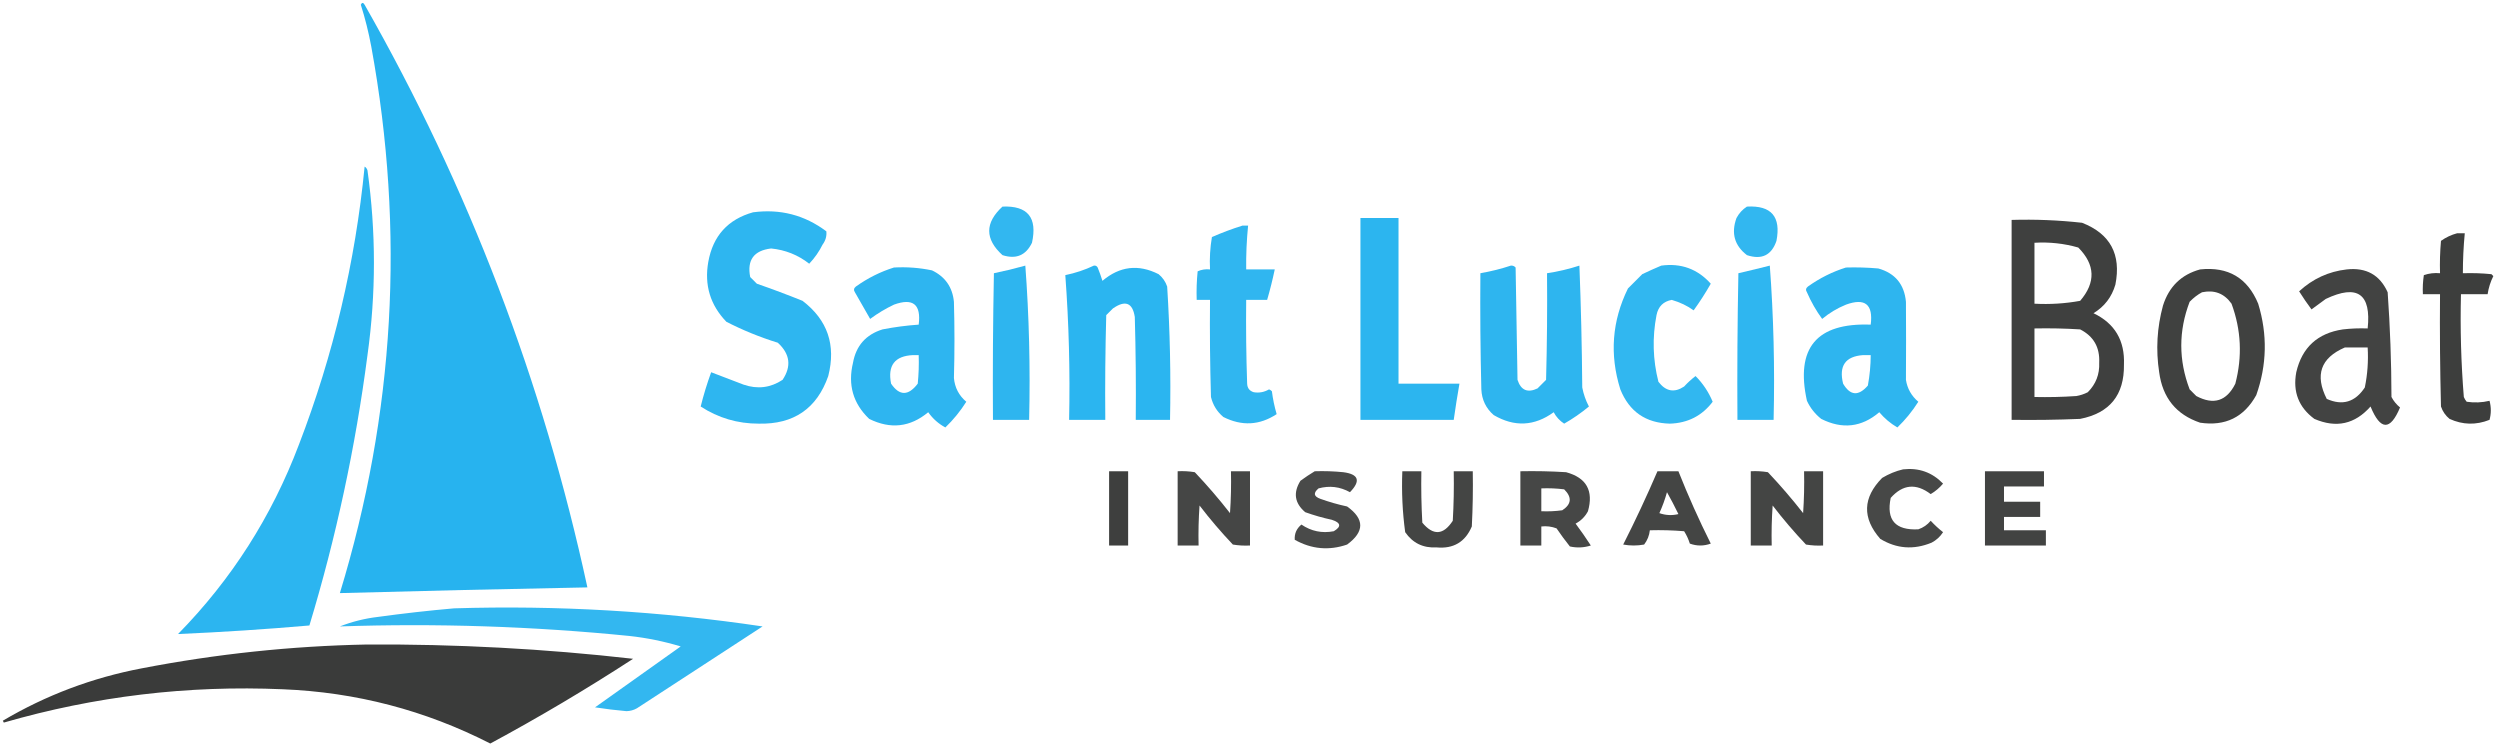 <?xml version="1.0" encoding="UTF-8"?>
<!DOCTYPE svg PUBLIC "-//W3C//DTD SVG 1.1//EN" "http://www.w3.org/Graphics/SVG/1.1/DTD/svg11.dtd">
<svg xmlns="http://www.w3.org/2000/svg" version="1.1" width="1313px" height="393px" style="shape-rendering:geometricPrecision; text-rendering:geometricPrecision; image-rendering:optimizeQuality; fill-rule:evenodd; clip-rule:evenodd" xmlns:xlink="http://www.w3.org/1999/xlink">
<g><path style="opacity:0.982" fill="#24b2ef" d="M 189.5,2.5 C 190.077,1.227 190.743,1.227 191.5,2.5C 246.146,98.468 285.146,200.468 308.5,308.5C 265.161,309.318 221.828,310.318 178.5,311.5C 207.271,217.206 212.771,121.539 195,24.5C 193.592,16.932 191.759,9.598 189.5,2.5 Z"/></g>
<g><path style="opacity:0.959" fill="#24b2ef" d="M 191.5,87.5 C 192.222,87.918 192.722,88.584 193,89.5C 197.515,121.817 197.515,154.15 193,186.5C 186.728,234.694 176.562,282.027 162.5,328.5C 139.515,330.499 116.515,331.999 93.5,333C 121.568,304.394 142.735,271.228 157,233.5C 175.108,186.402 186.608,137.736 191.5,87.5 Z"/></g>
<g><path style="opacity:0.933" fill="#24b2ef" d="M 526.5,108.5 C 539.752,107.936 544.919,114.269 542,127.5C 538.807,134.123 533.64,136.29 526.5,134C 517.209,125.549 517.209,117.049 526.5,108.5 Z"/></g>
<g><path style="opacity:0.932" fill="#24b2ef" d="M 917.5,108.5 C 930.29,107.796 935.457,113.796 933,126.5C 930.416,134.069 925.249,136.569 917.5,134C 910.948,128.974 909.115,122.474 912,114.5C 913.36,111.977 915.193,109.977 917.5,108.5 Z"/></g>
<g><path style="opacity:0.952" fill="#24b2ef" d="M 395.5,111.5 C 409.773,109.609 422.606,112.943 434,121.5C 434.257,124.017 433.59,126.35 432,128.5C 430.149,132.213 427.816,135.547 425,138.5C 419.144,133.908 412.477,131.242 405,130.5C 395.929,131.567 392.263,136.567 394,145.5C 395.167,146.667 396.333,147.833 397.5,149C 405.578,151.803 413.578,154.803 421.5,158C 434.647,168.044 439.147,181.21 435,197.5C 429.024,214.591 416.858,222.924 398.5,222.5C 387.435,222.526 377.268,219.526 368,213.5C 369.498,207.476 371.331,201.476 373.5,195.5C 379.09,197.618 384.756,199.785 390.5,202C 397.819,204.521 404.653,203.688 411,199.5C 415.772,192.384 414.938,185.884 408.5,180C 399.156,177.109 390.156,173.443 381.5,169C 373.002,160.189 369.836,149.689 372,137.5C 374.463,123.875 382.296,115.209 395.5,111.5 Z"/></g>
<g><path style="opacity:0.958" fill="#24b2ef" d="M 714.5,114.5 C 721.167,114.5 727.833,114.5 734.5,114.5C 734.5,143.5 734.5,172.5 734.5,201.5C 745.167,201.5 755.833,201.5 766.5,201.5C 765.392,207.815 764.392,214.148 763.5,220.5C 747.167,220.5 730.833,220.5 714.5,220.5C 714.5,185.167 714.5,149.833 714.5,114.5 Z"/></g>
<g><path style="opacity:0.932" fill="#323332" d="M 1056.5,115.5 C 1068.88,115.13 1081.21,115.63 1093.5,117C 1108.32,122.789 1114.15,133.622 1111,149.5C 1109.08,156.023 1105.25,161.023 1099.5,164.5C 1110.68,169.842 1116.02,178.842 1115.5,191.5C 1115.71,207.446 1108.05,216.946 1092.5,220C 1080.5,220.5 1068.5,220.667 1056.5,220.5C 1056.5,185.5 1056.5,150.5 1056.5,115.5 Z M 1068.5,127.5 C 1076.34,127.033 1084.01,127.866 1091.5,130C 1100.45,138.99 1100.78,148.323 1092.5,158C 1084.61,159.435 1076.61,159.935 1068.5,159.5C 1068.5,148.833 1068.5,138.167 1068.5,127.5 Z M 1068.5,172.5 C 1076.51,172.334 1084.51,172.5 1092.5,173C 1099.56,176.6 1102.89,182.434 1102.5,190.5C 1102.76,196.568 1100.76,201.735 1096.5,206C 1094.61,206.973 1092.61,207.64 1090.5,208C 1083.17,208.5 1075.84,208.666 1068.5,208.5C 1068.5,196.5 1068.5,184.5 1068.5,172.5 Z"/></g>
<g><path style="opacity:0.943" fill="#24b2ef" d="M 652.5,118.5 C 653.5,118.5 654.5,118.5 655.5,118.5C 654.737,126.142 654.403,133.809 654.5,141.5C 659.5,141.5 664.5,141.5 669.5,141.5C 668.373,146.882 667.039,152.216 665.5,157.5C 661.833,157.5 658.167,157.5 654.5,157.5C 654.333,172.17 654.5,186.837 655,201.5C 655.11,203.848 656.277,205.348 658.5,206C 661.304,206.46 663.971,205.96 666.5,204.5C 667.086,204.709 667.586,205.043 668,205.5C 668.515,209.577 669.349,213.577 670.5,217.5C 661.553,223.397 652.22,223.897 642.5,219C 639.193,216.222 637.026,212.722 636,208.5C 635.5,191.503 635.333,174.503 635.5,157.5C 633.167,157.5 630.833,157.5 628.5,157.5C 628.334,152.489 628.501,147.489 629,142.5C 631.041,141.577 633.208,141.244 635.5,141.5C 635.212,135.771 635.546,130.104 636.5,124.5C 641.788,122.186 647.122,120.186 652.5,118.5 Z"/></g>
<g><path style="opacity:0.945" fill="#323332" d="M 1290.5,122.5 C 1291.83,122.5 1293.17,122.5 1294.5,122.5C 1293.83,129.48 1293.5,136.48 1293.5,143.5C 1298.51,143.334 1303.51,143.501 1308.5,144C 1308.83,144.333 1309.17,144.667 1309.5,145C 1308,148.005 1307,151.171 1306.5,154.5C 1301.83,154.5 1297.17,154.5 1292.5,154.5C 1292.05,172.556 1292.55,190.556 1294,208.5C 1294.37,209.416 1294.87,210.25 1295.5,211C 1299.54,211.607 1303.54,211.44 1307.5,210.5C 1308.4,213.872 1308.4,217.205 1307.5,220.5C 1300.4,223.324 1293.4,223.158 1286.5,220C 1284.38,218.269 1282.88,216.102 1282,213.5C 1281.5,193.836 1281.33,174.169 1281.5,154.5C 1278.5,154.5 1275.5,154.5 1272.5,154.5C 1272.33,151.15 1272.5,147.817 1273,144.5C 1275.72,143.556 1278.55,143.223 1281.5,143.5C 1281.33,137.824 1281.5,132.157 1282,126.5C 1284.62,124.642 1287.46,123.309 1290.5,122.5 Z"/></g>
<g><path style="opacity:0.95" fill="#24b2ef" d="M 538.5,139.5 C 540.491,166.146 541.158,193.146 540.5,220.5C 534.167,220.5 527.833,220.5 521.5,220.5C 521.333,194.831 521.5,169.165 522,143.5C 527.635,142.343 533.135,141.01 538.5,139.5 Z"/></g>
<g><path style="opacity:0.964" fill="#24b2ef" d="M 574.5,139.5 C 575.376,139.369 576.043,139.702 576.5,140.5C 577.432,142.795 578.265,145.129 579,147.5C 588.071,139.797 597.904,138.63 608.5,144C 610.617,145.731 612.117,147.898 613,150.5C 614.469,173.768 614.969,197.101 614.5,220.5C 608.5,220.5 602.5,220.5 596.5,220.5C 596.667,202.497 596.5,184.497 596,166.5C 594.843,158.977 591.009,157.477 584.5,162C 583.333,163.167 582.167,164.333 581,165.5C 580.5,183.83 580.333,202.164 580.5,220.5C 574.167,220.5 567.833,220.5 561.5,220.5C 562.041,195.11 561.374,169.776 559.5,144.5C 564.784,143.405 569.784,141.739 574.5,139.5 Z"/></g>
<g><path style="opacity:0.95" fill="#24b2ef" d="M 793.5,139.5 C 794.496,139.414 795.329,139.748 796,140.5C 796.333,160.167 796.667,179.833 797,199.5C 798.79,204.978 802.29,206.478 807.5,204C 809,202.5 810.5,201 812,199.5C 812.5,180.836 812.667,162.17 812.5,143.5C 818.27,142.641 823.937,141.308 829.5,139.5C 830.333,160.826 830.833,182.159 831,203.5C 831.67,207.011 832.837,210.344 834.5,213.5C 830.465,216.857 826.132,219.857 821.5,222.5C 819.142,220.976 817.309,218.976 816,216.5C 805.871,223.861 795.371,224.361 784.5,218C 780.426,214.457 778.259,209.957 778,204.5C 777.5,184.169 777.333,163.836 777.5,143.5C 783.039,142.531 788.372,141.198 793.5,139.5 Z"/></g>
<g><path style="opacity:0.941" fill="#24b2ef" d="M 872.5,139.5 C 882.901,138.094 891.567,141.261 898.5,149C 895.749,153.837 892.749,158.503 889.5,163C 886.166,160.586 882.332,158.753 878,157.5C 873.572,158.321 870.905,160.988 870,165.5C 867.729,177.266 868.063,188.932 871,200.5C 874.857,205.578 879.357,206.411 884.5,203C 886.35,200.982 888.35,199.149 890.5,197.5C 894.361,201.378 897.361,205.878 899.5,211C 893.919,218.375 886.419,222.208 877,222.5C 864.361,222.185 855.695,216.185 851,204.5C 845.281,186.246 846.614,168.579 855,151.5C 857.5,149 860,146.5 862.5,144C 865.893,142.38 869.226,140.88 872.5,139.5 Z"/></g>
<g><path style="opacity:0.949" fill="#24b2ef" d="M 929.5,139.5 C 931.491,166.146 932.158,193.146 931.5,220.5C 925.167,220.5 918.833,220.5 912.5,220.5C 912.333,194.831 912.5,169.165 913,143.5C 918.607,142.211 924.107,140.878 929.5,139.5 Z"/></g>
<g><path style="opacity:0.951" fill="#24b2ef" d="M 469.5,140.5 C 476.257,140.123 482.924,140.623 489.5,142C 496.417,145.33 500.251,150.83 501,158.5C 501.38,171.845 501.38,185.178 501,198.5C 501.451,203.57 503.618,207.736 507.5,211C 504.371,215.96 500.704,220.46 496.5,224.5C 492.88,222.547 489.88,219.881 487.5,216.5C 478.026,224.382 467.693,225.549 456.5,220C 448.034,211.923 445.201,202.089 448,190.5C 449.619,181.546 454.786,175.713 463.5,173C 469.781,171.772 476.115,170.939 482.5,170.5C 483.848,159.848 479.514,156.348 469.5,160C 465.071,162.102 460.905,164.602 457,167.5C 454.333,162.833 451.667,158.167 449,153.5C 448.251,152.365 448.417,151.365 449.5,150.5C 455.712,146.061 462.378,142.727 469.5,140.5 Z M 479.5,186.5 C 480.5,186.5 481.5,186.5 482.5,186.5C 482.666,191.511 482.499,196.511 482,201.5C 477.062,207.983 472.396,207.983 468,201.5C 466.099,191.935 469.932,186.935 479.5,186.5 Z"/></g>
<g><path style="opacity:0.95" fill="#24b2ef" d="M 969.5,140.5 C 975.176,140.334 980.843,140.501 986.5,141C 995.318,143.488 1000.15,149.321 1001,158.5C 1001.09,172.169 1001.09,185.836 1001,199.5C 1001.72,204.102 1003.89,207.936 1007.5,211C 1004.37,215.96 1000.7,220.46 996.5,224.5C 992.894,222.397 989.727,219.731 987,216.5C 977.734,224.412 967.567,225.578 956.5,220C 953.238,217.408 950.738,214.241 949,210.5C 942.89,182.773 954.056,169.44 982.5,170.5C 983.848,159.848 979.514,156.348 969.5,160C 964.919,161.871 960.752,164.371 957,167.5C 953.828,163.159 951.161,158.492 949,153.5C 948.251,152.365 948.417,151.365 949.5,150.5C 955.712,146.061 962.378,142.727 969.5,140.5 Z M 978.5,186.5 C 979.833,186.5 981.167,186.5 982.5,186.5C 982.477,191.874 981.977,197.207 981,202.5C 976.069,208.172 971.735,207.839 968,201.5C 965.685,192.157 969.185,187.157 978.5,186.5 Z"/></g>
<g><path style="opacity:0.928" fill="#323332" d="M 1155.5,141.5 C 1170.22,139.939 1180.39,145.939 1186,159.5C 1190.93,175.633 1190.6,191.633 1185,207.5C 1178.57,219.133 1168.73,223.967 1155.5,222C 1142.96,217.768 1135.79,208.935 1134,195.5C 1132.19,183.713 1132.86,172.046 1136,160.5C 1139.15,150.517 1145.65,144.184 1155.5,141.5 Z M 1156.5,153.5 C 1163.02,152.123 1168.18,154.123 1172,159.5C 1177.07,173.248 1177.73,187.248 1174,201.5C 1169.44,210.68 1162.6,212.847 1153.5,208C 1152.33,206.833 1151.17,205.667 1150,204.5C 1144.15,189.127 1144.15,173.794 1150,158.5C 1151.97,156.45 1154.13,154.783 1156.5,153.5 Z"/></g>
<g><path style="opacity:0.915" fill="#323332" d="M 1232.5,141.5 C 1242.73,140.381 1249.89,144.381 1254,153.5C 1255.29,171.768 1255.96,190.101 1256,208.5C 1257.12,210.624 1258.62,212.457 1260.5,214C 1255.36,226.322 1250.2,226.155 1245,213.5C 1236.8,222.797 1226.97,224.964 1215.5,220C 1207.27,213.913 1204.1,205.746 1206,195.5C 1209.02,182.479 1217.19,174.979 1230.5,173C 1234.82,172.501 1239.15,172.334 1243.5,172.5C 1245.44,154.297 1238.1,149.131 1221.5,157C 1219,158.833 1216.5,160.667 1214,162.5C 1211.71,159.42 1209.54,156.253 1207.5,153C 1214.66,146.418 1222.99,142.584 1232.5,141.5 Z M 1231.5,182.5 C 1235.5,182.5 1239.5,182.5 1243.5,182.5C 1243.92,189.615 1243.42,196.615 1242,203.5C 1236.93,211.193 1230.26,213.193 1222,209.5C 1215.66,196.973 1218.82,187.973 1231.5,182.5 Z"/></g>
<g><path style="opacity:0.893" fill="#323332" d="M 999.5,246.5 C 1007.8,245.584 1014.8,248.084 1020.5,254C 1018.62,256.222 1016.45,258.056 1014,259.5C 1006.34,253.691 999.339,254.358 993,261.5C 990.596,273.106 995.429,278.606 1007.5,278C 1010.1,277.117 1012.27,275.617 1014,273.5C 1016.04,275.712 1018.21,277.712 1020.5,279.5C 1018.98,281.858 1016.98,283.691 1014.5,285C 1005.07,288.888 996.072,288.222 987.5,283C 977.951,272.048 978.284,261.381 988.5,251C 992.053,248.879 995.72,247.379 999.5,246.5 Z"/></g>
<g><path style="opacity:0.938" fill="#323332" d="M 582.5,247.5 C 585.833,247.5 589.167,247.5 592.5,247.5C 592.5,260.5 592.5,273.5 592.5,286.5C 589.167,286.5 585.833,286.5 582.5,286.5C 582.5,273.5 582.5,260.5 582.5,247.5 Z"/></g>
<g><path style="opacity:0.906" fill="#323332" d="M 618.5,247.5 C 621.518,247.335 624.518,247.502 627.5,248C 634.022,254.887 640.188,262.054 646,269.5C 646.5,262.174 646.666,254.841 646.5,247.5C 649.833,247.5 653.167,247.5 656.5,247.5C 656.5,260.5 656.5,273.5 656.5,286.5C 653.482,286.665 650.482,286.498 647.5,286C 641.292,279.461 635.459,272.627 630,265.5C 629.5,272.492 629.334,279.492 629.5,286.5C 625.833,286.5 622.167,286.5 618.5,286.5C 618.5,273.5 618.5,260.5 618.5,247.5 Z"/></g>
<g><path style="opacity:0.886" fill="#323332" d="M 690.5,247.5 C 695.511,247.334 700.511,247.501 705.5,248C 713.605,249.055 714.771,252.555 709,258.5C 703.761,255.603 698.261,254.936 692.5,256.5C 689.623,258.913 689.956,260.747 693.5,262C 698.077,263.644 702.744,264.978 707.5,266C 716.701,272.577 716.701,279.244 707.5,286C 697.985,289.277 688.818,288.444 680,283.5C 679.781,280.267 680.948,277.601 683.5,275.5C 688.692,279.021 694.359,280.187 700.5,279C 704.587,276.563 704.254,274.563 699.5,273C 694.744,271.978 690.077,270.644 685.5,269C 679.918,264.261 679.085,258.761 683,252.5C 685.479,250.686 687.979,249.019 690.5,247.5 Z"/></g>
<g><path style="opacity:0.91" fill="#323332" d="M 736.5,247.5 C 739.833,247.5 743.167,247.5 746.5,247.5C 746.334,256.506 746.5,265.506 747,274.5C 752.743,281.421 758.076,281.088 763,273.5C 763.5,264.84 763.666,256.173 763.5,247.5C 766.833,247.5 770.167,247.5 773.5,247.5C 773.666,257.172 773.5,266.839 773,276.5C 769.536,284.651 763.37,288.317 754.5,287.5C 747.454,287.893 741.954,285.226 738,279.5C 736.571,268.912 736.071,258.245 736.5,247.5 Z"/></g>
<g><path style="opacity:0.896" fill="#323332" d="M 798.5,247.5 C 806.507,247.334 814.507,247.5 822.5,248C 833.198,250.89 837.031,257.723 834,268.5C 832.5,271.333 830.333,273.5 827.5,275C 830.29,278.746 832.957,282.579 835.5,286.5C 831.878,287.659 828.211,287.825 824.5,287C 822.045,283.922 819.711,280.756 817.5,277.5C 814.914,276.52 812.247,276.187 809.5,276.5C 809.5,279.833 809.5,283.167 809.5,286.5C 805.833,286.5 802.167,286.5 798.5,286.5C 798.5,273.5 798.5,260.5 798.5,247.5 Z M 809.5,256.5 C 813.514,256.334 817.514,256.501 821.5,257C 825.704,261.155 825.371,264.822 820.5,268C 816.848,268.499 813.182,268.665 809.5,268.5C 809.5,264.5 809.5,260.5 809.5,256.5 Z"/></g>
<g><path style="opacity:0.907" fill="#323332" d="M 870.5,247.5 C 874.167,247.5 877.833,247.5 881.5,247.5C 886.6,260.371 892.267,273.037 898.5,285.5C 894.833,286.833 891.167,286.833 887.5,285.5C 886.786,283.189 885.786,281.022 884.5,279C 878.509,278.501 872.509,278.334 866.5,278.5C 866.202,281.265 865.202,283.765 863.5,286C 859.833,286.667 856.167,286.667 852.5,286C 858.913,273.341 864.913,260.508 870.5,247.5 Z M 875.5,258.5 C 877.58,262.202 879.58,266.035 881.5,270C 878.118,270.824 874.784,270.657 871.5,269.5C 873.132,265.91 874.466,262.243 875.5,258.5 Z"/></g>
<g><path style="opacity:0.907" fill="#323332" d="M 919.5,247.5 C 922.518,247.335 925.518,247.502 928.5,248C 935.022,254.887 941.188,262.054 947,269.5C 947.5,262.174 947.666,254.841 947.5,247.5C 950.833,247.5 954.167,247.5 957.5,247.5C 957.5,260.5 957.5,273.5 957.5,286.5C 954.482,286.665 951.482,286.498 948.5,286C 942.292,279.461 936.459,272.627 931,265.5C 930.5,272.492 930.334,279.492 930.5,286.5C 926.833,286.5 923.167,286.5 919.5,286.5C 919.5,273.5 919.5,260.5 919.5,247.5 Z"/></g>
<g><path style="opacity:0.92" fill="#323332" d="M 1042.5,247.5 C 1052.83,247.5 1063.17,247.5 1073.5,247.5C 1073.5,250.167 1073.5,252.833 1073.5,255.5C 1066.5,255.5 1059.5,255.5 1052.5,255.5C 1052.5,258.167 1052.5,260.833 1052.5,263.5C 1058.83,263.5 1065.17,263.5 1071.5,263.5C 1071.5,266.167 1071.5,268.833 1071.5,271.5C 1065.17,271.5 1058.83,271.5 1052.5,271.5C 1052.5,273.833 1052.5,276.167 1052.5,278.5C 1059.83,278.5 1067.17,278.5 1074.5,278.5C 1074.5,281.167 1074.5,283.833 1074.5,286.5C 1063.83,286.5 1053.17,286.5 1042.5,286.5C 1042.5,273.5 1042.5,260.5 1042.5,247.5 Z"/></g>
<g><path style="opacity:0.927" fill="#24b2ef" d="M 238.5,319.5 C 292.835,317.833 346.835,321 400.5,329C 378.5,343.333 356.5,357.667 334.5,372C 332.801,372.958 330.967,373.458 329,373.5C 323.479,373.011 317.979,372.344 312.5,371.5C 327.523,360.801 342.523,350.134 357.5,339.5C 348.69,336.838 339.69,335.005 330.5,334C 279.936,328.944 229.269,327.278 178.5,329C 184.892,326.485 191.559,324.819 198.5,324C 211.948,322.157 225.281,320.657 238.5,319.5 Z"/></g>
<g><path style="opacity:0.959" fill="#323332" d="M 192.5,338.5 C 239.321,338.219 285.988,340.719 332.5,346C 308.122,361.856 283.122,376.69 257.5,390.5C 223.327,373.039 186.993,363.539 148.5,362C 98.67,359.833 49.836,365.667 2,379.5C 1.833,379.167 1.667,378.833 1.5,378.5C 24.163,365.11 48.496,355.943 74.5,351C 113.626,343.455 152.96,339.288 192.5,338.5 Z"/></g>
</svg>

